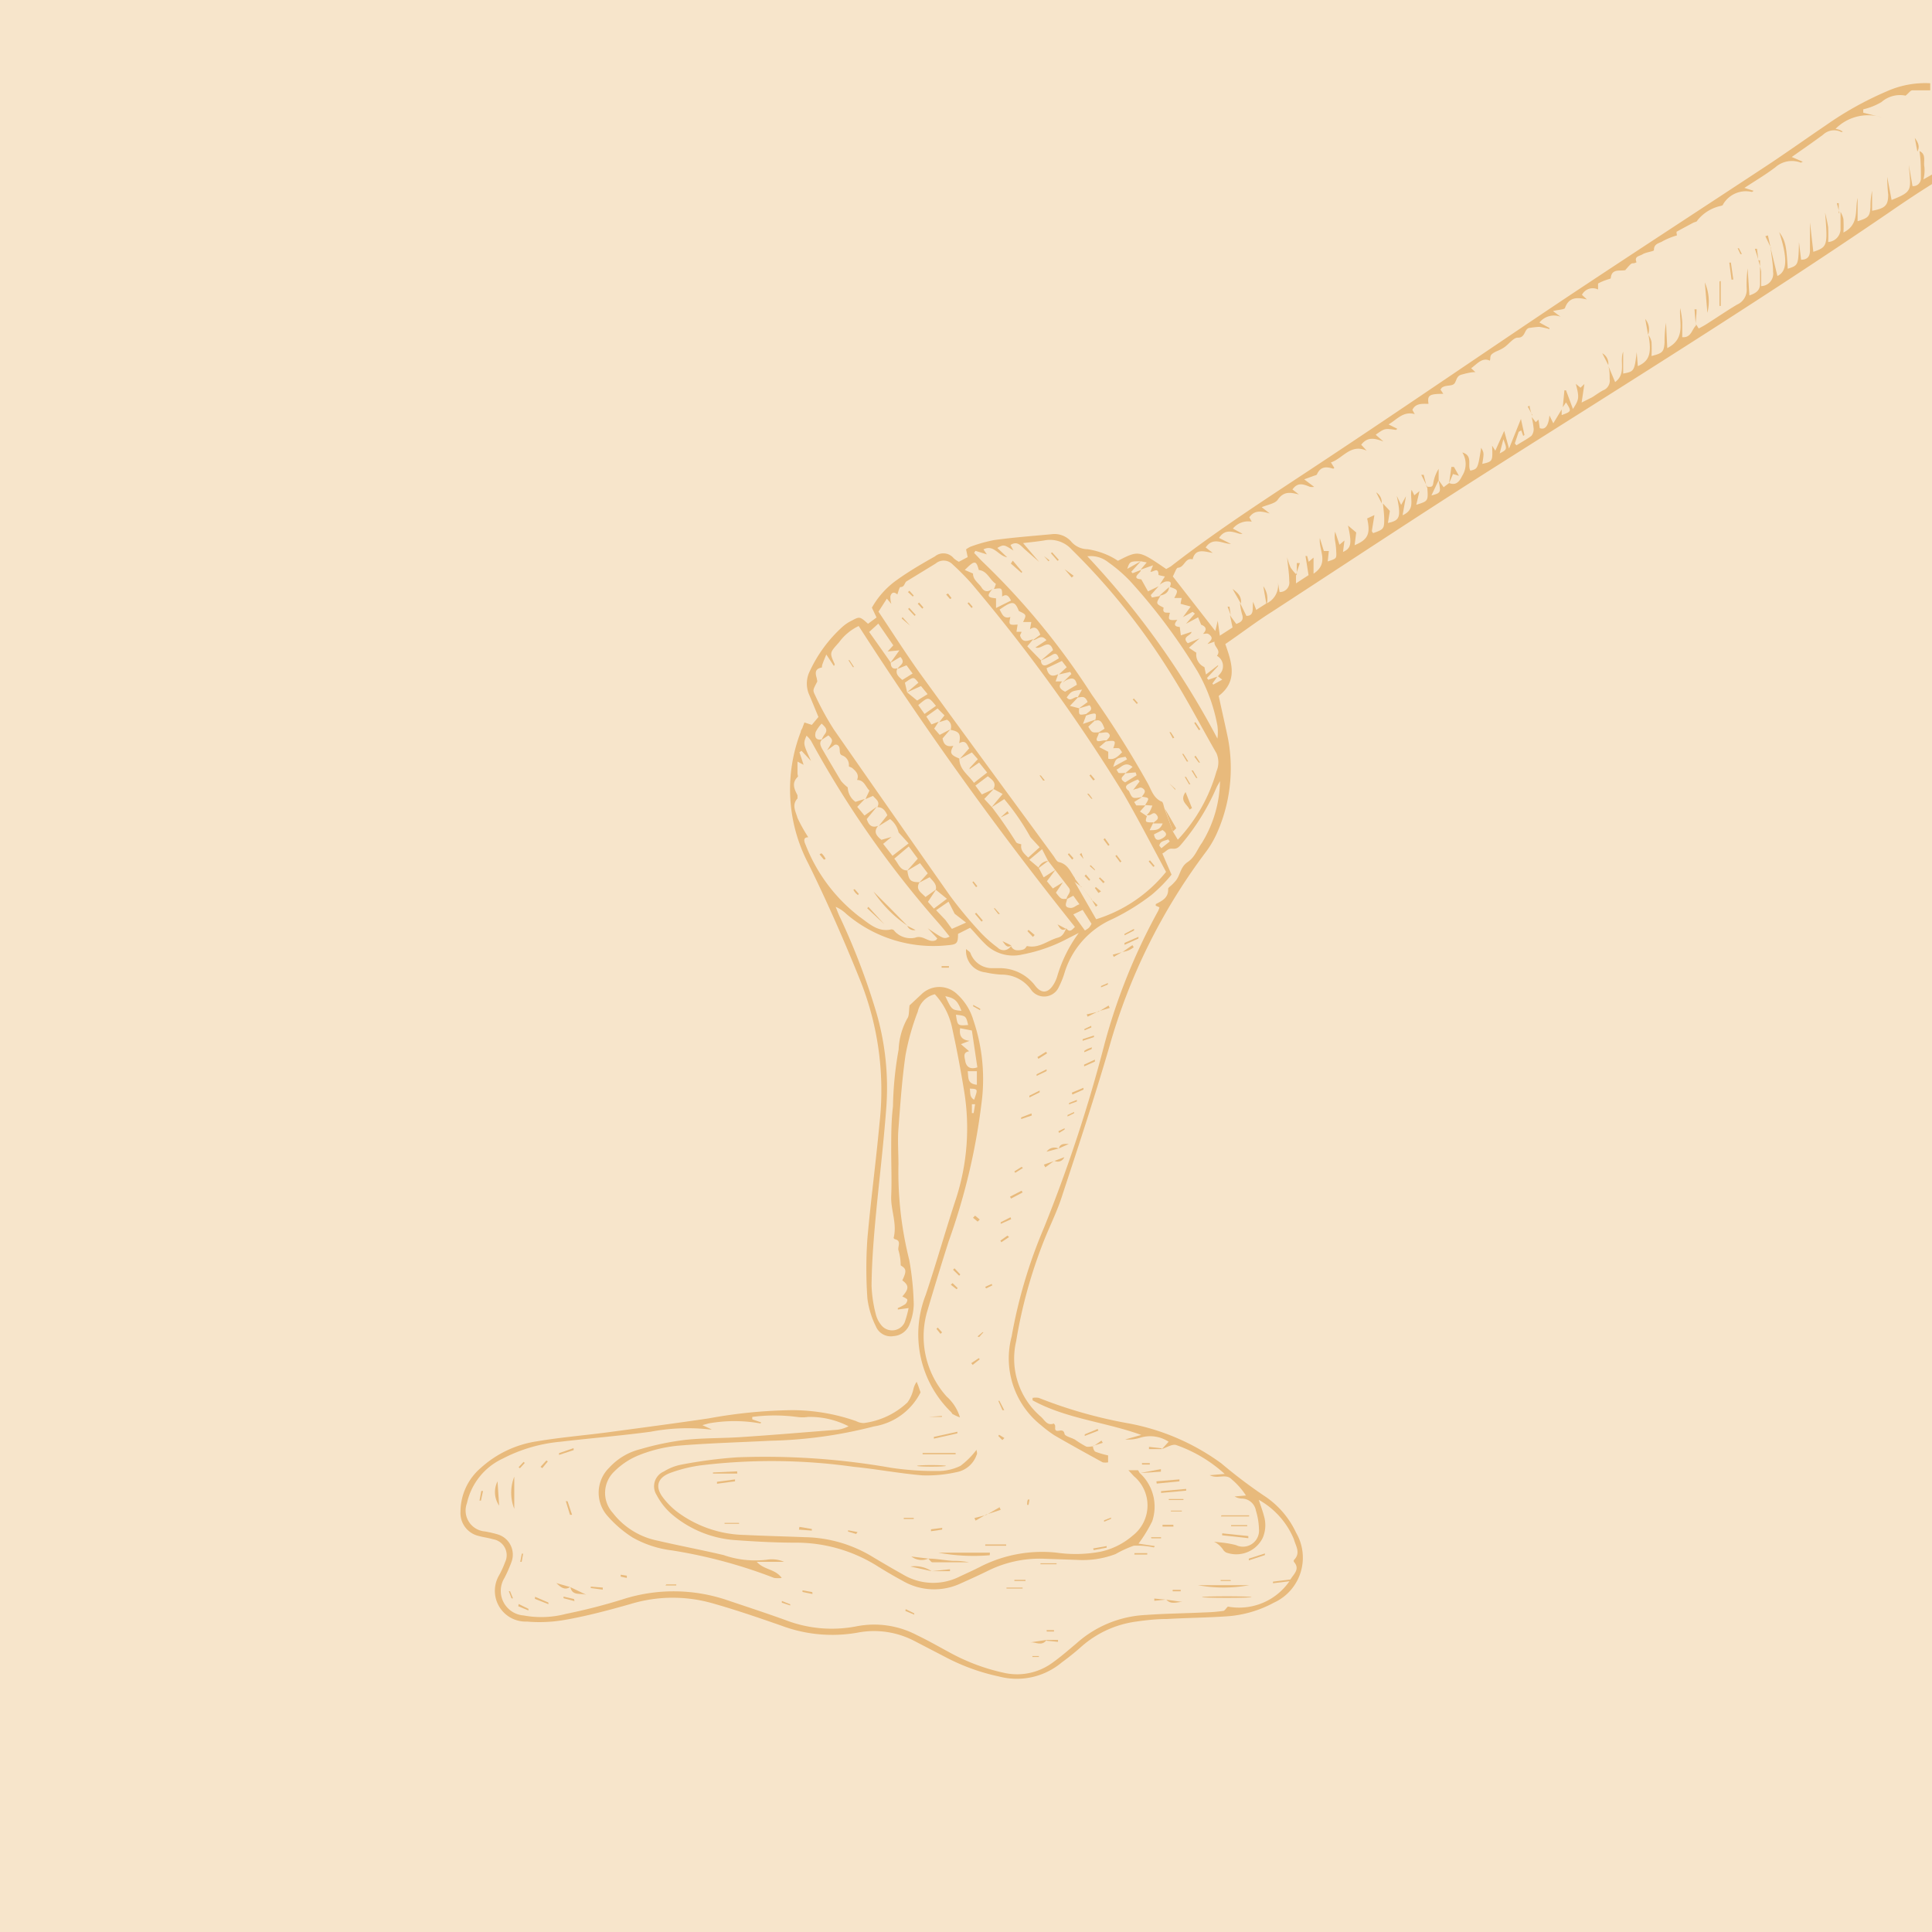 <svg id="Capa_1" data-name="Capa 1" xmlns="http://www.w3.org/2000/svg" width="42.33mm" height="42.33mm" viewBox="0 0 119.99 119.99"><defs><style>.cls-1{fill:#f7e5cb;}.cls-2{fill:#e8ba7c;}</style></defs><rect class="cls-1" width="119.99" height="119.99"/><path class="cls-2" d="M109.21,16.18a5.78,5.78,0,0,1,.17.69c0,.29,0,.58,0,.9a.77.77,0,0,0,.74-.89c0-.48-.1-1-.15-1.46l0,0,.42,1.72c.6-.28.65-1.06.11-2.73.38.54.45.82.53,2.28.66-.21.66-.21.7-1.65l.13,1.09c.42,0,.55-.23.55-.57,0-.58,0-1.16,0-1.75l.21,1.83c.88-.3.9-.38.73-2.44.07.31.15.61.19.92a9.07,9.07,0,0,1,0,.91.82.82,0,0,0,.77-.87c0-.32,0-.64,0-1l0,0a1.57,1.57,0,0,1,.18.45,7.31,7.31,0,0,1,0,.83c1-.5.7-1.41.88-2.15v1.45c.68-.21.76-.3.8-.89a4.41,4.41,0,0,1,.1-1v1.24c.82-.15,1-.34,1-1a10.14,10.14,0,0,1-.06-1.1l.27,1.43c1.36-.54,1.19-.61,1.07-2.18l.23,1.32a.48.48,0,0,0,.52-.5c0-.56,0-1.12-.09-1.68h0c.45.21.23.64.31,1a2.41,2.41,0,0,1-.06.76l.6-.34v.59c-1,.62-1.9,1.23-2.83,1.87-8,5.46-16.21,10.56-24.38,15.74-4.64,2.94-9.25,6-13.86,9-1,.63-1.9,1.33-2.89,2,.4,1.14.8,2.3-.41,3.22.19.89.39,1.75.57,2.61a9.9,9.9,0,0,1-.72,6,6.08,6.08,0,0,1-.69,1.14A36.7,36.7,0,0,0,68.9,65C68,68.09,67,71.12,66,74.16c-.31,1-.75,1.87-1.13,2.81a30.19,30.19,0,0,0-1.76,6.33A4.75,4.75,0,0,0,64.66,88c.22.2.38.57.79.41,0,0,.06.07.08.12a1.55,1.55,0,0,1,0,.21c.06.32.48-.12.58.29,0,.17.43.25.65.38a6.92,6.92,0,0,0,.68.42c.12.06.29,0,.44,0l0,0c0,.11.07.29.15.33a5.28,5.28,0,0,0,.79.23v.43a.91.91,0,0,1-.34,0c-1-.55-2-1.1-3-1.68a8,8,0,0,1-.82-.62,5.3,5.3,0,0,1-1.83-5.52,31,31,0,0,1,2-6.73A92.37,92.37,0,0,0,68.6,64.83a37,37,0,0,1,3.31-8.22,1.17,1.17,0,0,0,.1-.26l-.23-.1s0-.08,0-.1c.39-.2.8-.39.77-.95,0-.06.11-.14.18-.2s.21-.2.3-.31c.28-.35.27-.84.73-1.15s.59-.78.88-1.18a7.55,7.55,0,0,0,1.13-3.85c-.07.14-.16.27-.22.41a14.13,14.13,0,0,1-2.18,3.51c-.15.17-.26.31-.55.28s-.38.17-.63.3l.57,1.31a9.09,9.09,0,0,1-1.23,1.25,13.73,13.73,0,0,1-2.44,1.51,5.36,5.36,0,0,0-3,3.42,5.65,5.65,0,0,1-.37.88,1,1,0,0,1-1.64.15,2.23,2.23,0,0,0-1.88-1,5.94,5.94,0,0,1-1-.14A1.34,1.34,0,0,1,60,58.94c.12.11.24.17.27.25a1.42,1.42,0,0,0,1.3.94l.59,0a2.76,2.76,0,0,1,2.11,1.06c.42.57.85.5,1.2-.11a2.13,2.13,0,0,0,.18-.41A8.65,8.65,0,0,1,67,57.94l-.67.34a9.89,9.89,0,0,1-2.84,1,2.45,2.45,0,0,1-2.31-.66c-.34-.33-.63-.69-.93-1L59.5,58c0,.6-.07.66-.68.71a8.34,8.34,0,0,1-6.26-1.95,2.17,2.17,0,0,0-.66-.44c.09.22.17.45.28.67a42.2,42.2,0,0,1,2.26,5.94,16.71,16.71,0,0,1,.61,5.79c-.18,2.46-.49,4.91-.71,7.37-.11,1.25-.2,2.51-.21,3.77a8.14,8.14,0,0,0,.26,1.75,1.69,1.69,0,0,0,.32.66.86.86,0,0,0,1.47-.13,6.29,6.29,0,0,0,.25-.9l-.67.09s0-.08,0-.09a3.33,3.33,0,0,0,.46-.24c.08-.06.16-.24.12-.3s-.2-.13-.3-.18c.42-.48.42-.69,0-1,.28-.59.25-.72-.1-.93a3.44,3.44,0,0,0-.13-.91c-.1-.23.23-.62-.24-.72,0,0-.08-.06-.07-.08.23-.89-.19-1.74-.15-2.61s0-1.88,0-2.82,0-1.83.11-2.74a21.64,21.64,0,0,1,.35-3.52,4.39,4.39,0,0,1,.53-1.92c.14-.18.1-.49.15-.83l.74-.69a1.59,1.59,0,0,1,2.22,0,3.53,3.53,0,0,1,1,1.6A11.41,11.41,0,0,1,61,68.17a39.61,39.61,0,0,1-2.08,8.92c-.45,1.41-.88,2.82-1.3,4.24a5.58,5.58,0,0,0,1.17,5.4,2.82,2.82,0,0,1,.83,1.3,2.49,2.49,0,0,1-.42-.19c-.06,0-.09-.11-.15-.16a6.73,6.73,0,0,1-1.56-7.25c.67-2,1.23-4,1.89-6a14.21,14.21,0,0,0,.5-6.66c-.21-1.29-.45-2.58-.73-3.85a4.39,4.39,0,0,0-1.09-2.17A1.42,1.42,0,0,0,57,62.83a15.2,15.2,0,0,0-.76,2.69c-.22,1.52-.32,3-.44,4.57-.06.74,0,1.48,0,2.22a22.43,22.43,0,0,0,.67,5.94A17.64,17.64,0,0,1,56.75,81a3.5,3.5,0,0,1-.25,1.22,1.14,1.14,0,0,1-1,.76,1,1,0,0,1-1.1-.6,5.35,5.35,0,0,1-.53-1.75,26.72,26.72,0,0,1,0-3.69c.21-2.39.53-4.76.75-7.15A18.4,18.4,0,0,0,53.47,61c-1-2.49-2.1-5-3.27-7.37a9.93,9.93,0,0,1-.47-8.17c0-.09.08-.18.11-.27s.07-.18.12-.32l.46.15.41-.49c-.21-.51-.41-1-.59-1.42a1.72,1.72,0,0,1,.06-1.44,8.56,8.56,0,0,1,2-2.72,2.51,2.51,0,0,1,.61-.41c.48-.26.5-.25,1,.2l.53-.39-.29-.61A5.28,5.28,0,0,1,55.73,36c.74-.53,1.55-1,2.33-1.44a.83.83,0,0,1,1.18.12,1.86,1.86,0,0,0,.31.21l.55-.29L60,34.12a1.53,1.53,0,0,1,.26-.16,9.24,9.24,0,0,1,1.49-.42c1.17-.16,2.36-.25,3.54-.36a1.38,1.38,0,0,1,1.26.48,1.36,1.36,0,0,0,1,.45,4.89,4.89,0,0,1,1.32.4,4.3,4.3,0,0,1,.56.32c1.29-.66,1.29-.66,3,.51.1-.06.21-.11.31-.18,3.16-2.46,6.54-4.59,9.87-6.81,4.92-3.26,9.78-6.6,14.69-9.88,4.15-2.76,8.33-5.48,12.49-8.22,1.22-.81,2.4-1.65,3.61-2.47a20.78,20.78,0,0,1,3.74-2.09,5.86,5.86,0,0,1,2.74-.52v.44c-.37,0-.74,0-1.11,0-.12,0-.23.18-.42.33a1.75,1.75,0,0,0-1.5.4,4,4,0,0,1-1.13.45V7l1.13.28A2.85,2.85,0,0,0,114,8a1.71,1.71,0,0,1,.26.07,2.19,2.19,0,0,1,.2.11c-.07,0-.12.05-.14,0a1,1,0,0,0-1.1.19c-.62.46-1.25.89-1.94,1.38l.7.3c-.08,0-.11.06-.14.05a1.55,1.55,0,0,0-1.58.29c-.59.45-1.22.82-1.92,1.28l.57.18s-.08.07-.11.07a1.64,1.64,0,0,0-1.79.78c0,.07-.15.09-.23.11a2.54,2.54,0,0,0-1.37.89c0,.07-.17.09-.26.14-.32.17-.64.34-1,.54-.06,0,0,.21,0,.24a4.52,4.52,0,0,0-.87.35c-.2.14-.57.14-.56.57,0,.07-.49.12-.7.25s-.54.12-.38.5a.85.85,0,0,1-.17.06c-.16,0-.16,0-.5.39,0,.06-.16.05-.25.06-.31,0-.64,0-.68.47,0,.05-.17.07-.26.11a3.14,3.14,0,0,0-.53.23s0,.22,0,.37a.75.75,0,0,0-1,.33l.31.29c-.62-.15-1.11-.15-1.36.51,0,.12-.42.12-.75.21l.47.35a1.16,1.16,0,0,0-1.31.36l.62.34,0,.07a4.75,4.75,0,0,0-.63-.14,5,5,0,0,0-.56.06c-.4,0-.26.63-.78.61-.27,0-.55.41-.85.61s-.49.22-.7.37-.12.27-.18.45c-.46-.22-.76.17-1.16.47l.26.24c-.28,0-.58.08-.87.16s-.29.33-.41.52-.43.13-.65.21-.15.12-.24.19l.18.27c-.88,0-1,.09-.92.62-.38,0-.79-.05-1,.37,0,0,.07.15.15.27-.72-.2-1.09.32-1.63.64l.54.27s-.07.08-.09.07C86,26.6,86,26.6,85.44,27l.48.42c-.58-.22-1-.29-1.38.2l.34.37c-1-.45-1.46.47-2.22.73l.21.34s-.05.05-.07.05c-.4-.13-.77-.16-1,.33,0,.07-.16.09-.25.13l-.55.2.62.47a1.2,1.2,0,0,1-.25,0c-.37-.14-.75-.34-1.1.16l.4.31c-.51-.13-.93-.22-1.31.32-.16.24-.58.3-1,.47l.5.39c-.48-.13-.93-.25-1.27.24,0,0,.08.14.15.27a1.23,1.23,0,0,0-1.17.43l.6.32a.63.63,0,0,1-.19,0c-.46-.14-.91-.3-1.27.26l.74.37c-.53,0-1.09-.47-1.57.22l.44.34c-.56-.1-1.08-.29-1.25.4-.47-.13-.5.5-.91.52-.1,0-.19.3-.32.54l2.64,3.39.15-.64.13.93.79-.51-.16-.75h0l.39.53c.27-.1.49-.21.36-.6a4.05,4.05,0,0,1-.13-.71v0l.4.81c.52,0,.35-.48.42-.87l.19.5.59-.38h0a1.25,1.25,0,0,0,.75-1.38l.11.65a.59.59,0,0,0,.6-.69c0-.44-.08-.88-.13-1.47a4.08,4.08,0,0,0,.21.63,2.83,2.83,0,0,0,.34.42h0l0,.57.78-.51-.19-1.19.1,0,.1.36.3-.26,0,1c1-.67.31-1.44.39-2.21l.25.8.31,0-.07.65c.55-.18.55-.18.53-.6a4.93,4.93,0,0,0-.07-.66,1.65,1.65,0,0,1,0-.59l.27.81.31-.26-.09.71c.51-.23.56-.51.31-1.64l.51.43-.1.79c.82-.34,1-.69.78-1.66l.45-.21c-.05.33-.11.67-.16,1,0,0,.05.08.08.12.64-.22.69-.27.69-.84,0-.34-.05-.68-.08-1v0l.43.46-.12.75c.76-.16.82-.37.55-1.68l.27.56.3-.54L87.11,32c.85-.37.42-1.05.56-1.58l.17.34.32-.26-.2.85c.75-.23.75-.23.68-1.12l0,0c.17,0,.33.06.37-.19a2.4,2.4,0,0,1,.34-.92v.7l-.45.95c.35-.09.54-.14.53-.39a3.75,3.75,0,0,0-.09-.57l.32.45L90,30v0c.47.19.67-.16.82-.46a1.36,1.36,0,0,0,0-1.44c.68.2.3.79.5,1.13.46-.11.46-.11.67-1.42.18.32.18.32.07,1,.65-.15.65-.15.61-1.13l.2.31.55-1.23.3,1.1.74-1.84.22,1-.08.05-.12-.34-.16.09-.24.72.1.12c.31-.2.64-.37.93-.59a.66.66,0,0,0,.14-.45,6,6,0,0,0-.12-.72h0l.25.32.17-.16.08.53c.34.13.55-.16.6-.79l.24.49.52-.86v.35c.62-.23.62-.23.27-.79l-.2.3.1-1.05.1,0,.43,1.16c.39-.6.4-.71.18-1.56l.29.24.24-.23L98.23,25l.64-.32c.23-.14.45-.31.7-.44a.64.64,0,0,0,.4-.7c0-.27,0-.54-.08-.81l0,0,.42,1c.71-.53.26-1.28.5-1.89v1.36c.68-.12.7-.16.84-1.33l.07.87c.72-.32.87-.79.66-1.94v0a1.26,1.26,0,0,1,.19.43,8.54,8.54,0,0,1,0,.88c.68-.17.77-.25.81-.84a7.16,7.16,0,0,1,.09-1.22l.08,1.57c1.18-.61.72-1.61.8-2.48a6.15,6.15,0,0,1,.13.86c0,.31,0,.63,0,.94.58.05.59-.52.89-.76h0a1.76,1.76,0,0,0,.13.22,5.89,5.89,0,0,0,.64-.37c.58-.37,1.15-.76,1.74-1.11a1,1,0,0,0,.6-1,7.48,7.48,0,0,1,.06-1.25l.11,1.68c.36-.13.66-.28.66-.72s0-1,0-1.47ZM70.85,34.86c-.65,0-.69,0-.84.47l.84-.47-.59.65.08.09.52-.2c0,.07-.09.15-.15.22-.28.28-.09.34.17.36l.42.75.66-.32-.49.55.07.15.53-.1c-.29.48-.29.48.2.73-.1.39.2.29.39.32-.13.45-.09.48.46.44-.18.22-.26.41.15.44l.07.52.66-.22c0,.24-.65.29-.23.71l.73-.3-.66.58.46.31a.85.85,0,0,0,.5.89l.1.46.75-.58,0,.06-.69.74.08.11.57-.2-.31.43.05.07.56-.31L75.64,42a1.86,1.86,0,0,0,.22-.27.73.73,0,0,0-.28-1c.29-.37-.21-.55-.15-.88L75,40c.1-.16.38-.3.18-.52s-.3-.09-.46-.12c.25-.25.2-.44-.12-.56l-.19-.46-.75.4.55-.63L74.07,38l-.6.33.48-.66-.63-.17.07-.36-.32,0-.14,0c.26-.48.25-.51-.28-.69.16-.32,0-.37-.27-.33a1.17,1.17,0,0,0-.36.2l.33-.52a3.28,3.28,0,0,1-.4-.09c0-.53-.32-.17-.5-.2l.16-.4-.77.27.38-.45Zm.79,16.21-.24.49c.4,0,.64,0,.81-.42l-.59,0c.09-.17.43-.23.23-.51s-.33,0-.5,0h-.14a1.62,1.62,0,0,0,.18-.2,2.35,2.35,0,0,0,.18-.4L71.12,50c.28-.45.28-.45-.2-.52.1-.16.3-.32.09-.49s-.29,0-.44,0a.7.7,0,0,0-.2.08l.41-.54-.11-.12a3.68,3.68,0,0,0-.63.31c-.2.14-.09.29.07.4.22.49.22.49.82.38l-.49.31.13.21h.57l-.34.38.43.29C71.1,51.06,71.13,51.09,71.64,51.07ZM69.88,48c0,.18-.49.31,0,.59l.71-.44-.06-.18-.65.06.46-.4c-.47-.38-.71.05-1,.17.08.11.11.21.16.21A2.16,2.16,0,0,0,69.88,48Zm-2.41-3.61-.21.57.81-.28-.48.45c.23.38.23.38.66.35,0,.17-.19.38-.13.5s.33,0,.5,0h.14l-.49.42.56.29c0,.15,0,.42,0,.43.38.1.61-.15.86-.4-.08-.11-.12-.21-.2-.25a1.84,1.84,0,0,0-.35,0c.18-.47.14-.51-.45-.42.07-.17.4-.32.13-.53-.1-.08-.33,0-.5,0h-.14l.42-.26c-.15-.41-.27-.61-.58-.49.09-.49.08-.51-.35-.4a2.67,2.67,0,0,0-.26.09c0-.23.58-.28.26-.66L67,44l.55-.4c-.19-.47-.43-.26-.62-.29l.27-.48c-.65.09-.65.09-.95.48.24.33.47-.1.7,0l-.5.53.57.15C67,44.42,67,44.43,67.47,44.34Zm-5.61-7.18,0,.55.93-.46c-.15-.32-.3-.42-.55-.25,0-.54,0-.55-.51-.47a1.74,1.74,0,0,0,.12-.32c-.39-.25-.52-.8-1.06-.86-.16-.6-.26-.62-.87,0l.51.22c0,.41.36.59.54.88s.42.26.67.08C61.28,37,61.31,37.11,61.86,37.16ZM66,42.39l.54-.53-.07-.13-.71.16.49-.45-.3-.39L65,41.5c.11.48.36.55.72.37l-.16.45.41,0c-.29.31-.13.48.18.64l.73-.43c-.06-.31-.19-.45-.47-.36S66.11,42.33,66,42.39ZM56.33,43l.71-.6c-.3-.38-.3-.38-.84,0l.14.6.62.51.65-.4-.41-.5Zm-.58-1.46c.09-.22.54-.34.17-.74l-.62.37.56-.78-.73.07.35-.38-.93-1.35-.57.52c.47.66.91,1.28,1.34,1.9,0,.24.09.45.42.35-.16.34.06.52.3.73l.64-.4-.38-.51Zm2.55,3.28-.28.43.34.39.66-.34-.48.56c.07.43.31.54.67.46-.24.44-.19.56.37.79,0,.68.55,1,.91,1.51l.82-.64-.5-.62-.59.41,0-.07.51-.55-.37-.42-.75.4.58-.65c-.13-.25-.22-.55-.62-.32.12-.58,0-.73-.53-.83.08-.28,0-.5-.23-.63l-.48.15.33-.42L58.23,44l-.7.5.32.49Zm6.2,9.06.32.61.73-.47-.53.71.37.45.62-.38-.43.64c.32.41.32.41.69.38,0,.19-.22.47.09.55s.41-.12.68-.21l-.38-.53-.42.22c0-.25.36-.44.13-.73l-.83-1.08-.45-.58-.37-.72-.79.66Zm-5.78,3.26.4.55L60,57.3l-.71-.55L58.91,56l-.77.53ZM63.2,38.79l-.07.45h.31c0,.08-.1.18-.08.25.16.49.51.28.81.21l-.37.44.85.87c0,.23.12.39.38.28s.5-.27.73-.4c-.09-.29-.21-.34-.41-.22s-.48.24-.71.36l.76-.65c-.25-.78-.73,0-1.09-.17l.68-.45c-.34-.42-.58,0-.84,0l.46-.34c-.16-.42-.34-.54-.64-.34l.08-.45h-.51c.22-.45.22-.45-.26-.68-.26-.64-.4-.65-1.2-.09.16.25.23.6.67.46C62.64,38.8,62.66,38.83,63.2,38.79ZM61.72,49l-.59.62.49.53.49.66h0c.35.5.69,1,1,1.5.06.08.21.09.32.13-.07.37.17.57.43.82l.71-.64L64,52a14.63,14.63,0,0,0-1.63-2.37l-.79.51.69-.83L61.7,49c.2-.38-.06-.56-.35-.79l-.77.58.4.55Zm-3.58,6.24-.51.77.37.42.81-.61-.69-.56c.08-.37-.21-.55-.38-.78l-.65.34.53-.58-.48-.63-.81.48.67-.76-.56-.76-.9.76c.27.3.34.73.81.73.09.62.2.73.76.73-.28.46.11.64.37.92Zm-3.68-5.14-.63.77c.11.34.29.58.71.42-.32.38-.09.63.2.87l.63-.18-.52.43.58.74,1-.77-.62-.68a1.47,1.47,0,0,0-.53-.83l-.71.44.54-.68c-.13-.28-.28-.5-.62-.5.19-.35-.1-.49-.27-.7l-.47.2L54,49.1c-.25-.23-.31-.65-.77-.66.14-.34-.07-.54-.3-.74-.07-.05-.21-.08-.21-.12a.63.63,0,0,0-.43-.67c-.26-.11,0-.54-.32-.66l-.12,0-.48.35c.39-.62.39-.62.08-.93l-.42.28a1.62,1.62,0,0,1,.17-.32c.25-.3.07-.46-.17-.69a2.31,2.31,0,0,0-.37.52c-.08.3,0,.54.4.46-.2.2-.1.39,0,.59.39.67.78,1.34,1.18,2a2.54,2.54,0,0,0,.41.39,1.15,1.15,0,0,0,.48.9l.58-.18-.47.49.45.54Zm18.39,1.55.3.5a10.24,10.24,0,0,0,2.4-4.24,1.42,1.42,0,0,0,0-1.13c-.92-1.6-1.77-3.24-2.75-4.81a41.48,41.48,0,0,0-6.25-7.85,1.81,1.81,0,0,0-1.67-.56c-.42.07-.84.11-1.34.17l1,1.17-.87-.76c-.26-.23-.48-.58-.91-.29l.18.34c-.6-.38-.6-.38-1-.16l.61.58c-.56-.09-.82-.82-1.47-.49l.21.31-.71-.22-.08.13c.2.21.4.43.61.63a45.16,45.16,0,0,1,6.69,8.16,62,62,0,0,1,3.51,5.57c.21.4.34.86.82,1.08.11,0,.14.3.2.46Zm-6.63,6c.21.29.35.11.54-.08A222.16,222.16,0,0,1,53.33,38.88a3.2,3.2,0,0,0-1.21,1c-.58.66-.62.63-.28,1.37,0,0,0,.06-.05.11l-.47-.71c-.11.26-.18.43-.24.6s0,.2-.06.21c-.44.09-.38.37-.29.68,0,.08.06.18,0,.24-.23.46-.27.47-.11.79a17.64,17.64,0,0,0,1.17,2.14Q55.4,50.5,59,55.63a26.1,26.1,0,0,0,1.84,2.22,7.88,7.88,0,0,0,1.12,1,.52.52,0,0,0,.83-.1h0c.15.32.43.29.69.24s.24-.25.33-.23c.72.15,1.25-.34,1.87-.52.32-.08.4-.3.52-.53Zm.49-2.94,1.37,2.38a9,9,0,0,0,4.34-2.94c-.87-1.62-1.71-3.24-2.62-4.82a107.06,107.06,0,0,0-9.48-13.11,15.73,15.73,0,0,0-1.15-1.16A.77.77,0,0,0,58.11,35l-1.8,1.1c-.15.09-.11.36-.39.36-.06,0-.13.3-.19.46-.19-.18-.36-.14-.43.11a1.38,1.38,0,0,0,.06.48l-.28-.33-.52.81c.84,1.25,1.67,2.56,2.57,3.82,2.75,3.79,5.53,7.57,8.3,11.35.1.14.2.35.33.38.57.13.72.61,1,1ZM50.2,52c-.34,0-.26.26-.17.46a10.39,10.39,0,0,0,3.33,4.46c.59.42,1.17,1,2,.8,0,0,.14,0,.19.1a1.34,1.34,0,0,0,1.28.42c.52-.21.86.38,1.31.14,0,0,0,0,.07-.1l-.59-.63c1,.68,1,.68,1.36.52-.21-.26-.4-.51-.61-.75a62.13,62.13,0,0,1-8-11.41,1.6,1.6,0,0,0-.28-.32c-.21.5-.21.5.28,1.57l-.59-.63-.13.09.26.78-.38-.2c0,.28,0,.49,0,.69s.07.23,0,.27c-.38.39-.19.76,0,1.13,0,.06,0,.17,0,.2-.38.41-.1.83,0,1.21A9.67,9.67,0,0,0,50.2,52ZM67.53,34.55a51.64,51.64,0,0,1,8.08,11.32,3,3,0,0,0,0-.8,10.59,10.59,0,0,0-1.24-3.38,35.91,35.91,0,0,0-4.2-5.62,9.23,9.23,0,0,0-1.34-1.15A1.74,1.74,0,0,0,67.53,34.55ZM60.7,66.29,60.36,64l-.73-.14c-.07.5.11.73.59.78l-.54.21.51.44c-.41.07-.28.36-.24.61S60.16,66.47,60.7,66.29Zm7.09-8.92-.55-.86-.58.28.72,1a1.8,1.8,0,0,0,.25-.17A1.11,1.11,0,0,0,67.79,57.37ZM58.13,43.84c-.47-.58-.47-.58-1.1-.05l.39.55Zm1.58,18.94c-.24-.63-.41-.79-1-.91C59.11,62.72,59.11,62.72,59.71,62.78Zm.42.88c-.14-.57-.14-.57-.76-.64C59.47,63.71,59.47,63.71,60.13,63.66Zm.54,3.71,0-.84-.57,0C60.16,66.91,60.05,67.31,60.67,67.37Zm11-15.55c.07.41.28.39.53.24s.33-.29,0-.51ZM60.5,68.3c.24-.67.24-.67-.27-.69C60.28,67.86,60.2,68.13,60.5,68.3ZM70,47.16,69.9,47c-.6.1-.6.1-.76.63Zm23.14-19c.47-.25.47-.25.23-.88ZM72,52.52l.13.16.52-.42-.1-.13C72.35,52.23,72.06,52.21,72,52.52ZM60.56,68.58h-.2l0,.55h.11Z" transform="translate(0 0)"/><path class="cls-2" d="M72.16,90l.42-.46a2.1,2.1,0,0,0-1.76-.25,2.43,2.43,0,0,1-.94.11l1-.28c-2.23-.81-4.65-1-6.75-2.15l0-.15a1,1,0,0,1,.39,0,28.82,28.82,0,0,0,5.62,1.59,14.15,14.15,0,0,1,5.72,2.48,30.48,30.48,0,0,0,2.64,2,5.53,5.53,0,0,1,2,2.31,3.07,3.07,0,0,1-1.39,4.34,7.12,7.12,0,0,1-3,.85c-1.2.08-2.42.09-3.62.16-.64,0-1.29.07-1.92.16a6.43,6.43,0,0,0-3.39,1.54c-.4.36-.83.7-1.24,1a4.34,4.34,0,0,1-3.9.87A12.87,12.87,0,0,1,58.88,103l-2.1-1.09a5.41,5.41,0,0,0-3.53-.51,9,9,0,0,1-4.73-.44c-1.44-.5-2.89-1-4.36-1.41a9,9,0,0,0-5,.07c-1.37.39-2.76.76-4.16,1a9.14,9.14,0,0,1-2.28.09A1.91,1.91,0,0,1,31,97.83a5.92,5.92,0,0,0,.37-.81,1,1,0,0,0-.74-1.42c-.29-.09-.59-.12-.87-.2a1.46,1.46,0,0,1-1.16-1.52,3.59,3.59,0,0,1,1.28-2.73,6.64,6.64,0,0,1,3.44-1.63c1.53-.26,3.08-.38,4.62-.59,2-.27,4.06-.54,6.08-.84a30.78,30.78,0,0,1,5.15-.51,12.09,12.09,0,0,1,4,.68,1,1,0,0,0,.49.12,4.87,4.87,0,0,0,2.7-1.28,2.28,2.28,0,0,0,.36-.79,1.34,1.34,0,0,1,.21-.49c.05.12.1.24.14.36s.08.22.1.3a3.93,3.93,0,0,1-2.89,2.11,28,28,0,0,1-6.44.89c-1.92.1-3.85.15-5.76.31a8.83,8.83,0,0,0-2.43.6,4.55,4.55,0,0,0-1.5,1,1.84,1.84,0,0,0-.1,2.56,4.67,4.67,0,0,0,2.77,1.73c1.37.32,2.76.58,4.12.9a6,6,0,0,0,2.68.29A1.92,1.92,0,0,1,48.7,97H47c.45.51,1.14.43,1.55,1a1.78,1.78,0,0,1-.47,0,31,31,0,0,0-6.35-1.71,6.56,6.56,0,0,1-2.44-.8,7.18,7.18,0,0,1-1.56-1.34,2.17,2.17,0,0,1,.11-3A3.88,3.88,0,0,1,39.78,90a17.33,17.33,0,0,1,2.74-.57c1.18-.13,2.37-.1,3.55-.18,2-.13,3.94-.3,5.91-.45a2.05,2.05,0,0,0,.72-.22A5.27,5.27,0,0,0,50.19,88a2.35,2.35,0,0,1-.7,0,10.7,10.7,0,0,0-2.77,0l0,.15.55.19s0,.06-.07.06a9.12,9.12,0,0,0-3.17,0l-.41.11.59.27c-.05,0-.09,0-.12,0a12.28,12.28,0,0,0-3.68.14c-1.86.25-3.73.4-5.59.62a9.65,9.65,0,0,0-3.6,1.05A4,4,0,0,0,29,93.36a1.3,1.3,0,0,0,1.1,1.75,7,7,0,0,1,.79.18A1.31,1.31,0,0,1,31.77,97a8.47,8.47,0,0,1-.44,1,1.53,1.53,0,0,0,1.19,2.33,6,6,0,0,0,2.64-.1,35.41,35.41,0,0,0,3.51-.9,10.34,10.34,0,0,1,6.55.07c1.19.4,2.38.79,3.57,1.22a8,8,0,0,0,4.43.38,5.7,5.7,0,0,1,3.74.56c.69.33,1.35.71,2,1.06a12.53,12.53,0,0,0,3.52,1.3,3.72,3.72,0,0,0,2.88-.65c.52-.37,1-.79,1.5-1.21a6.94,6.94,0,0,1,4.3-1.76c1.23-.09,2.47-.1,3.7-.16a10,10,0,0,0,1.1-.09c.1,0,.18-.16.3-.27a3.8,3.8,0,0,0,3.84-1.6.6.6,0,0,0,.06-.11c.21-.33.59-.63.2-1.07a.15.15,0,0,1,0-.11c.45-.45.1-.89,0-1.29a5,5,0,0,0-2.18-2.45c.11.35.23.66.32,1a2,2,0,0,1-.08,1.37,1.83,1.83,0,0,1-2.27.9A.7.7,0,0,1,76,96.3a1.49,1.49,0,0,0-.6-.55l.63.07a6.26,6.26,0,0,1,.73.14,1,1,0,0,0,1.43-1A4.21,4.21,0,0,0,78,93.82a.9.9,0,0,0-.89-.75.92.92,0,0,1-.43-.13l.7-.06a4.45,4.45,0,0,0-.88-1c-.37-.39-.86,0-1.37-.26l.93-.08a8.77,8.77,0,0,0-3-1.79c-.25-.09-.62.16-.93.26Z" transform="translate(0 0)"/><path class="cls-2" d="M70.78,91.48a2.83,2.83,0,0,1,.78,3,9,9,0,0,1-.85,1.39l1,.15s0,.08-.07.08a4.72,4.72,0,0,0-1.23-.1,7.11,7.11,0,0,0-1.13.52,5.78,5.78,0,0,1-2.4.36l-2-.07a7.24,7.24,0,0,0-3.51.74c-.55.27-1.12.53-1.68.78a3.89,3.89,0,0,1-3.63-.15c-.52-.28-1-.56-1.53-.89a9.48,9.48,0,0,0-5.12-1.48c-1.26,0-2.52-.07-3.77-.16a6.8,6.8,0,0,1-3.91-1.6,4.1,4.1,0,0,1-.95-1.2,1,1,0,0,1,.45-1.46,3.23,3.23,0,0,1,1.1-.43,28.66,28.66,0,0,1,3.44-.45,45.25,45.25,0,0,1,9.58.65,18.51,18.51,0,0,0,2.88.2,3.17,3.17,0,0,0,1.42-.32,5,5,0,0,0,1-1c0,.1.07.23,0,.33a1.63,1.63,0,0,1-1.24,1.06,8.47,8.47,0,0,1-2.12.2c-1.43-.12-2.84-.39-4.26-.53a36.55,36.55,0,0,0-9.52-.09,9,9,0,0,0-1.86.46c-.82.3-1,.87-.45,1.57a4.64,4.64,0,0,0,.89.88,7.24,7.24,0,0,0,4.14,1.41c1.25.06,2.51.09,3.77.14a8.35,8.35,0,0,1,4.21,1.23c.62.37,1.23.73,1.86,1.08a3.65,3.65,0,0,0,3.54.13c.45-.21.9-.41,1.34-.64a8.45,8.45,0,0,1,4.67-.84,8.34,8.34,0,0,0,2.73-.06,4.51,4.51,0,0,0,2-1,2.37,2.37,0,0,0,.07-3.69l-.34-.37.6,0Z" transform="translate(0 0)"/><path class="cls-2" d="M77.59,98.45a8.77,8.77,0,0,1-3.19,0Z" transform="translate(0 0)"/><path class="cls-2" d="M61.47,96.59a12,12,0,0,1-3.2-.16h3.21Z" transform="translate(0 0)"/><path class="cls-2" d="M57.66,96.8c.51,0,1,.11,1.53.14a4.43,4.43,0,0,1,1,.09H57.91c-.08,0-.16-.14-.25-.22Z" transform="translate(0 0)"/><path class="cls-2" d="M57.3,90.24h2.05v.08H57.3Z" transform="translate(0 0)"/><path class="cls-2" d="M31.94,93.71a2.72,2.72,0,0,1,0-2Z" transform="translate(0 0)"/><ellipse class="cls-2" cx="76.19" cy="99.19" rx="1.54" ry="0.05"/><path class="cls-2" d="M30.9,92,31,93.51A1.49,1.49,0,0,1,30.9,92Z" transform="translate(0 0)"/><path class="cls-2" d="M75.91,95.23l1.62.17v.13l-1.63-.18Z" transform="translate(0 0)"/><path class="cls-2" d="M58,89.24l1.46-.32,0,.1L58,89.35Z" transform="translate(0 0)"/><path class="cls-2" d="M75.86,94.11h1.72v.07H75.83Z" transform="translate(0 0)"/><path class="cls-2" d="M73.67,92.58l-1.56.14v-.11l1.56-.14Z" transform="translate(0 0)"/><path class="cls-2" d="M71.82,92l1.43-.12V92l-1.41.14Z" transform="translate(0 0)"/><path class="cls-2" d="M45.79,91.52H44.28v-.07l1.5-.07Z" transform="translate(0 0)"/><ellipse class="cls-2" cx="57.85" cy="91.04" rx="0.9" ry="0.05"/><path class="cls-2" d="M80.2,98.09a.6.6,0,0,1-.06.11l-1.08.13v-.1Z" transform="translate(0 0)"/><path class="cls-2" d="M45.65,92l-1.12.15,0-.12,1.12-.15Z" transform="translate(0 0)"/><path class="cls-2" d="M61.19,95.92h1.3V96h-1.3Z" transform="translate(0 0)"/><path class="cls-2" d="M70.79,91.49l1.31-.25,0,.16-1.35.09Z" transform="translate(0 0)"/><path class="cls-2" d="M70.7,58.29l-.86.39,0-.12.87-.38Z" transform="translate(0 0)"/><path class="cls-2" d="M57.86,97.58l-1.32-.29a1.9,1.9,0,0,1,1.32.29Z" transform="translate(0 0)"/><path class="cls-2" d="M63.51,98.66h-1V98.6h1Z" transform="translate(0 0)"/><path class="cls-2" d="M77.56,96.8l1-.32,0,.1-1,.33Z" transform="translate(0 0)"/><path class="cls-2" d="M35.42,98.57l1,.48c-.36-.13-.88.1-1-.49Z" transform="translate(0 0)"/><path class="cls-2" d="M33.23,99.17l.83.36,0,.1-.84-.33Z" transform="translate(0 0)"/><path class="cls-2" d="M58.51,95l-.69.1,0-.12.7-.09Z" transform="translate(0 0)"/><path class="cls-2" d="M35.63,90.06l-.91.3,0-.11.9-.31Z" transform="translate(0 0)"/><path class="cls-2" d="M68.22,88.85l-.85.33,0-.1.8-.33Z" transform="translate(0 0)"/><path class="cls-2" d="M62.73,74.32l.72-.37.06.11-.72.38Z" transform="translate(0 0)"/><path class="cls-2" d="M35.25,93.24l.28.84-.13,0-.26-.85Z" transform="translate(0 0)"/><path class="cls-2" d="M77.46,94.79h-1v-.07h1Z" transform="translate(0 0)"/><path class="cls-2" d="M64.91,97.72H64v0h.94Z" transform="translate(0 0)"/><path class="cls-2" d="M37.43,98.73l-.74-.1v-.09l.75.06Z" transform="translate(0 0)"/><path class="cls-2" d="M61.25,94.09l.83-.48.07.16-.92.3Z" transform="translate(0 0)"/><path class="cls-2" d="M64.62,97.09h1v.06h-1Z" transform="translate(0 0)"/><path class="cls-2" d="M70.46,96.46h.79v.09h-.8Z" transform="translate(0 0)"/><path class="cls-2" d="M67.89,96.17l.84-.15,0,.1-.8.15Z" transform="translate(0 0)"/><path class="cls-2" d="M67.94,64.41l-.7.23,0-.1.7-.23Z" transform="translate(0 0)"/><path class="cls-2" d="M50.46,99l-.62-.13v-.1l.61.11S50.46,99,50.46,99Z" transform="translate(0 0)"/><path class="cls-2" d="M66.57,67.86l.72-.3,0,.11-.69.31Z" transform="translate(0 0)"/><path class="cls-2" d="M45.91,94.64H45v-.06h.89Z" transform="translate(0 0)"/><path class="cls-2" d="M57.86,97.58,59,97.46v.12Z" transform="translate(0 0)"/><path class="cls-2" d="M64.08,69.28l-.66.22,0-.1.64-.25Z" transform="translate(0 0)"/><path class="cls-2" d="M72.59,93.1h.91v.06h-.91Z" transform="translate(0 0)"/><path class="cls-2" d="M58.5,88h-.82v0l.82-.06Z" transform="translate(0 0)"/><path class="cls-2" d="M65,101.85c-.29.42-.69.12-1,.15l1-.15Z" transform="translate(0 0)"/><path class="cls-2" d="M72.43,99.35l1,.14c-.34,0-.71.19-1-.15Z" transform="translate(0 0)"/><path class="cls-2" d="M49.65,94.83l.77.13,0,.1L49.62,95Z" transform="translate(0 0)"/><path class="cls-2" d="M69.71,59.13l.62-.43.08.13a1.33,1.33,0,0,1-.71.29Z" transform="translate(0 0)"/><path class="cls-2" d="M35.42,98.56c-.37.24-.61,0-.87-.24l.87.25Z" transform="translate(0 0)"/><path class="cls-2" d="M69.84,58l.59-.31,0,.1-.59.3Z" transform="translate(0 0)"/><path class="cls-2" d="M62.07,87l.3.58-.11,0L62,87Z" transform="translate(0 0)"/><path class="cls-2" d="M60.32,84.66l.47-.31.06.07-.44.35Z" transform="translate(0 0)"/><path class="cls-2" d="M56.25,99.94l.53.26,0,.08-.55-.23Z" transform="translate(0 0)"/><path class="cls-2" d="M35.68,99.44,35,99.26l0-.1.65.15Z" transform="translate(0 0)"/><path class="cls-2" d="M61.23,94.07l-.64.37-.07-.16.73-.19Z" transform="translate(0 0)"/><path class="cls-2" d="M32.21,99.62l.61.3,0,.1-.63-.26Z" transform="translate(0 0)"/><path class="cls-2" d="M62.67,76.83l-.48.32-.06-.1.44-.31Z" transform="translate(0 0)"/><path class="cls-2" d="M68.23,62.83l.62-.38.07.15-.71.21Z" transform="translate(0 0)"/><path class="cls-2" d="M62.8,75.72l-.65.29,0-.1.61-.31Z" transform="translate(0 0)"/><path class="cls-2" d="M41.38,98.4H42v.07h-.67Z" transform="translate(0 0)"/><path class="cls-2" d="M73.4,93.87h-.68v-.05h.68Z" transform="translate(0 0)"/><path class="cls-2" d="M64.43,65.65l.54-.33.06.1-.54.34Z" transform="translate(0 0)"/><path class="cls-2" d="M68,65.93l-.67.3,0-.11.67-.31Z" transform="translate(0 0)"/><path class="cls-2" d="M65,66.52l-.62.3,0-.1.62-.31Z" transform="translate(0 0)"/><path class="cls-2" d="M57.66,96.8a1.06,1.06,0,0,1-1.06-.13l1.06.13Z" transform="translate(0 0)"/><path class="cls-2" d="M64.57,67.84l-.64.32,0-.11.64-.32Z" transform="translate(0 0)"/><path class="cls-2" d="M67.79,65.16l-.45.19,0-.08a1,1,0,0,1,.22-.13,2,2,0,0,1,.26-.09Z" transform="translate(0 0)"/><path class="cls-2" d="M73.33,98.83l-.5,0v-.09l.5,0Z" transform="translate(0 0)"/><path class="cls-2" d="M65.76,71.34c.07-.34.36-.3.62-.29l-.63.28Z" transform="translate(0 0)"/><path class="cls-2" d="M65.75,71.33l-.75.2a.59.59,0,0,1,.76-.19Z" transform="translate(0 0)"/><path class="cls-2" d="M32.31,97l.1-.51h.08L32.4,97Z" transform="translate(0 0)"/><path class="cls-2" d="M65.48,72.09l-.56.41-.09-.17.66-.23Z" transform="translate(0 0)"/><path class="cls-2" d="M63,72.75l.45-.28.08.07-.48.3Z" transform="translate(0 0)"/><path class="cls-2" d="M30,92.6l-.13.6-.09,0,.11-.6Z" transform="translate(0 0)"/><path class="cls-2" d="M68.21,62.81l-.66.33L67.49,63l.74-.17Z" transform="translate(0 0)"/><path class="cls-2" d="M60.87,62.74l-.43-.24,0-.09.44.24Z" transform="translate(0 0)"/><path class="cls-2" d="M59.28,78.77l.36.38-.07.08-.38-.37Z" transform="translate(0 0)"/><path class="cls-2" d="M59.16,79.69l.32.31-.07.07-.36-.28Z" transform="translate(0 0)"/><path class="cls-2" d="M56.13,94.27h.62v.07h-.62Z" transform="translate(0 0)"/><path class="cls-2" d="M75.67,97.67h.55l0,0s0,0-.06,0h-.52Z" transform="translate(0 0)"/><path class="cls-2" d="M71.49,95.47h.62v.07h-.6Z" transform="translate(0 0)"/><path class="cls-2" d="M48.56,99.43l.52.21,0,.07-.52-.17S48.55,99.48,48.56,99.43Z" transform="translate(0 0)"/><path class="cls-2" d="M72.88,94.81l-.68,0V94.7h.67Z" transform="translate(0 0)"/><path class="cls-2" d="M53.17,95.27l-.5-.15,0-.08.59.11Z" transform="translate(0 0)"/><path class="cls-2" d="M58.23,89.81h.54v0h-.54Z" transform="translate(0 0)"/><path class="cls-2" d="M76.45,98.19h-.64v-.06l.61,0Z" transform="translate(0 0)"/><path class="cls-2" d="M63,98.12h.69v.07H63Z" transform="translate(0 0)"/><path class="cls-2" d="M33.57,91.1l.37-.4.08.07-.34.41Z" transform="translate(0 0)"/><path class="cls-2" d="M70.92,90.87l.49,0v.09l-.48,0Z" transform="translate(0 0)"/><path class="cls-2" d="M32.59,90.86l-.3.33-.08-.07.31-.33Z" transform="translate(0 0)"/><path class="cls-2" d="M72.15,90l-.79,0v-.14l.78.09Z" transform="translate(0 0)"/><path class="cls-2" d="M67.92,89.81l.49-.34.08.14-.59.18Z" transform="translate(0 0)"/><path class="cls-2" d="M62.05,89.11l.33.2-.13.13L62,89.18Z" transform="translate(0 0)"/><path class="cls-2" d="M60.71,83l.31-.26.06,0-.27.3Z" transform="translate(0 0)"/><path class="cls-2" d="M58.41,82.84l-.25-.31.08-.08.27.3Z" transform="translate(0 0)"/><path class="cls-2" d="M61.63,79.83l-.39.19-.05-.1.4-.18Z" transform="translate(0 0)"/><path class="cls-2" d="M60.72,75.87l-.29-.24.13-.13.29.24Z" transform="translate(0 0)"/><path class="cls-2" d="M65.49,72.1l.61-.23a.44.44,0,0,1-.62.22Z" transform="translate(0 0)"/><path class="cls-2" d="M63.94,93.13l-.06.33-.09,0c0-.11,0-.22.05-.33Z" transform="translate(0 0)"/><path class="cls-2" d="M65.73,70.26l.39-.19,0,.08-.34.21Z" transform="translate(0 0)"/><path class="cls-2" d="M66.71,69.14l-.41.2,0-.09.41-.19Z" transform="translate(0 0)"/><path class="cls-2" d="M66.4,68.5l.48-.19,0,.1-.49.18Z" transform="translate(0 0)"/><path class="cls-2" d="M67.78,63.81l-.43.18,0-.08.42-.2Z" transform="translate(0 0)"/><path class="cls-2" d="M68.8,61.15l-.42.17,0-.08.43-.19Z" transform="translate(0 0)"/><path class="cls-2" d="M58.93,60.1l-.45,0V60l.46,0Z" transform="translate(0 0)"/><path class="cls-2" d="M69.7,59.12l-.53.31-.06-.14.6-.16Z" transform="translate(0 0)"/><path class="cls-2" d="M69,94.33l-.43.18,0-.09.44-.17Z" transform="translate(0 0)"/><path class="cls-2" d="M67.81,95.64h-.39v0h.38Z" transform="translate(0 0)"/><path class="cls-2" d="M38.93,98l-.38-.08V97.8l.38.06Z" transform="translate(0 0)"/><path class="cls-2" d="M31.68,98.83l.18.44-.09,0-.17-.45Z" transform="translate(0 0)"/><path class="cls-2" d="M72.44,99.34l-.75.08v-.14l.74.07Z" transform="translate(0 0)"/><path class="cls-2" d="M65,101.24l.46,0v.09h-.45Z" transform="translate(0 0)"/><path class="cls-2" d="M65,101.85l.71,0v.12l-.71-.07Z" transform="translate(0 0)"/><path class="cls-2" d="M64.52,102.91h-.4v-.06l.4,0Z" transform="translate(0 0)"/><path class="cls-2" d="M105.88,17.54a2.91,2.91,0,0,1,.16,1.89Z" transform="translate(0 0)"/><path class="cls-2" d="M106.87,17.45V19h-.08V17.48Z" transform="translate(0 0)"/><path class="cls-2" d="M90,30l.14-1,.16,0,.31.55-.37-.11c-.08.2-.17.39-.25.59Z" transform="translate(0 0)"/><path class="cls-2" d="M107.54,17.37l-.14-1.06h.1l.15,1.05Z" transform="translate(0 0)"/><path class="cls-2" d="M77.07,37.49l-.52-.91c.33.23.6.49.51.93Z" transform="translate(0 0)"/><path class="cls-2" d="M78.66,37.57l-.2-1.16a1.34,1.34,0,0,1,.2,1.16Z" transform="translate(0 0)"/><path class="cls-2" d="M110,15.42l-.36-.75.16-.05.18.82Z" transform="translate(0 0)"/><path class="cls-2" d="M105.32,20.21l-.08-1h.13c0,.33-.05.66-.07,1Z" transform="translate(0 0)"/><path class="cls-2" d="M102.36,20.81l-.18-1a1,1,0,0,1,.17,1Z" transform="translate(0 0)"/><path class="cls-2" d="M99.89,22.68l-.38-.74a.72.72,0,0,1,.37.76Z" transform="translate(0 0)"/><path class="cls-2" d="M85.82,31.27l-.35-.69a.73.73,0,0,1,.34.71Z" transform="translate(0 0)"/><path class="cls-2" d="M88.64,30.23l-.37-.74.15,0c.07.27.14.54.2.81Z" transform="translate(0 0)"/><path class="cls-2" d="M109.22,16.17l-.23-.72.13,0,.09.76Z" transform="translate(0 0)"/><path class="cls-2" d="M80.54,35.73l0-.76.19,0-.24.72Z" transform="translate(0 0)"/><path class="cls-2" d="M119.08,9.41l-.16-.85c.24.32.32.57.16.86Z" transform="translate(0 0)"/><path class="cls-2" d="M76.46,38.26l-.22-.58.12,0,.09.62Z" transform="translate(0 0)"/><path class="cls-2" d="M95.17,25.78l-.29-.53L95,25.2c0,.2.1.4.14.59Z" transform="translate(0 0)"/><path class="cls-2" d="M108,15.42l.18.36-.09,0-.17-.36Z" transform="translate(0 0)"/><path class="cls-2" d="M114.24,13.22l-.16-.6h.12l0,.63Z" transform="translate(0 0)"/><path class="cls-2" d="M72.35,50.23c.23.4.47.8.7,1.21,0,0-.13.13-.2.2Z" transform="translate(0 0)"/><path class="cls-2" d="M67.18,55.09l-.47-.34v-.24c.15.2.3.39.44.59Z" transform="translate(0 0)"/><path class="cls-2" d="M57.82,36.47l.59.53,0,0Z" transform="translate(0 0)"/><path class="cls-2" d="M67.78,55.82l-.6-.73h0l.6.74Z" transform="translate(0 0)"/><path class="cls-2" d="M56.8,38.25l-.4-.43.07-.07.4.44Z" transform="translate(0 0)"/><path class="cls-2" d="M56.05,38.33l.48.53L56,38.41Z" transform="translate(0 0)"/><path class="cls-2" d="M67.76,55.84l.41.38-.11.09c-.1-.16-.19-.32-.28-.49Z" transform="translate(0 0)"/><path class="cls-2" d="M68.22,55.46,68,55.15l.06-.06.32.27Z" transform="translate(0 0)"/><path class="cls-2" d="M68.52,54.85l-.27-.3.06-.06.3.28Z" transform="translate(0 0)"/><path class="cls-2" d="M67.44,54.31l.27.32-.07.07-.28-.3Z" transform="translate(0 0)"/><path class="cls-2" d="M67.74,53.73,68,54l0,.06-.32-.27Z" transform="translate(0 0)"/><path class="cls-2" d="M71.63,53.84l-.29-.34.08-.07.29.35Z" transform="translate(0 0)"/><path class="cls-2" d="M69.35,53.1l.3.4-.08.06-.3-.4Z" transform="translate(0 0)"/><path class="cls-2" d="M67.3,53.35l-.24-.28.1-.1Z" transform="translate(0 0)"/><path class="cls-2" d="M66.59,53.39l-.27-.33.07-.07.28.31Z" transform="translate(0 0)"/><path class="cls-2" d="M68.83,52.53l-.3-.4.09-.07.29.41Z" transform="translate(0 0)"/><path class="cls-2" d="M67.62,49.3l.23.31-.07,0-.26-.31Z" transform="translate(0 0)"/><path class="cls-2" d="M67.9,48.47l-.24-.31.08-.06.26.31Z" transform="translate(0 0)"/><path class="cls-2" d="M64.79,48.48l-.23-.32.08,0,.25.31Z" transform="translate(0 0)"/><path class="cls-2" d="M60.34,37.76l-.25-.29.08-.06.24.28Z" transform="translate(0 0)"/><path class="cls-2" d="M57.08,37.42l.27.31-.07.07L57,37.5Z" transform="translate(0 0)"/><path class="cls-2" d="M58.88,36.86l.22.29L59,37.2l-.24-.28Z" transform="translate(0 0)"/><path class="cls-2" d="M56.48,36.69l.27.3-.06.06-.3-.28Z" transform="translate(0 0)"/><path class="cls-2" d="M60.63,56.69l.41.48-.08.07-.41-.49Z" transform="translate(0 0)"/><path class="cls-2" d="M62,56.77l-.28-.36.07,0,.31.35Z" transform="translate(0 0)"/><path class="cls-2" d="M64.15,58.19l-.34-.36.07-.08.38.32Z" transform="translate(0 0)"/><path class="cls-2" d="M52.76,41l.28.43-.07,0-.28-.43Z" transform="translate(0 0)"/><path class="cls-2" d="M62.82,58.71c-.29.22-.41-.07-.56-.26l.55.27Z" transform="translate(0 0)"/><path class="cls-2" d="M66.22,57.68c-.3.19-.41-.06-.54-.27l.53.28Z" transform="translate(0 0)"/><path class="cls-2" d="M60.46,54.74l.24.3-.08.06-.23-.31Z" transform="translate(0 0)"/><path class="cls-2" d="M73.88,50.28c-.12-.32-.65-.51-.25-1.09l.4,1Z" transform="translate(0 0)"/><path class="cls-2" d="M65.88,34.07l.63.67,0,0Z" transform="translate(0 0)"/><path class="cls-2" d="M62.9,34.82l.59.7-.05.06L62.78,35Z" transform="translate(0 0)"/><path class="cls-2" d="M65.34,34.3l.42.47-.08.06-.41-.47Z" transform="translate(0 0)"/><path class="cls-2" d="M66.56,35.87l-.44-.52.56.41Z" transform="translate(0 0)"/><path class="cls-2" d="M73,49.06l-.38-.41,0,0L73,49Z" transform="translate(0 0)"/><path class="cls-2" d="M74.25,44.85l.3.45-.09.05-.29-.45Z" transform="translate(0 0)"/><path class="cls-2" d="M73.71,47.3l-.29-.48.08,0,.3.47Z" transform="translate(0 0)"/><path class="cls-2" d="M74.25,46.93l.28.43-.08,0L74.18,47Z" transform="translate(0 0)"/><path class="cls-2" d="M74.29,48.32,74,47.85l.09,0,.28.47Z" transform="translate(0 0)"/><path class="cls-2" d="M73.66,48.25l.27.46-.08,0-.27-.46Z" transform="translate(0 0)"/><path class="cls-2" d="M72.84,45.86l-.21-.39.08,0,.22.34Z" transform="translate(0 0)"/><path class="cls-2" d="M70.42,43.38l.25.28-.07.06-.25-.28Z" transform="translate(0 0)"/><path class="cls-2" d="M65.12,34.86l-.28-.32,0,0,.34.26Z" transform="translate(0 0)"/><path class="cls-2" d="M56.34,57.48a7.63,7.63,0,0,1-2.09-2.11l1,1,1.06,1.08Z" transform="translate(0 0)"/><path class="cls-2" d="M53.93,56.32l1,1.09h0l-1.07-1Z" transform="translate(0 0)"/><path class="cls-2" d="M56.33,57.49l.53.27a.44.44,0,0,1-.52-.28Z" transform="translate(0 0)"/><path class="cls-2" d="M53.08,55.22l.26.3-.06.07c-.05-.05-.11-.09-.16-.15a1.13,1.13,0,0,1-.12-.18Z" transform="translate(0 0)"/><path class="cls-2" d="M51.17,53.39l-.27-.33L51,53c.05,0,.11.09.16.15a1.32,1.32,0,0,1,.12.2Z" transform="translate(0 0)"/><path class="cls-2" d="M53.25,48.43l-.62.47Z" transform="translate(0 0)"/><path class="cls-2" d="M64.07,52l-.62.47Z" transform="translate(0 0)"/><path class="cls-2" d="M62.11,50.8l.46-.42.09.14-.56.27Z" transform="translate(0 0)"/><path class="cls-2" d="M70.85,36l.63-.47Z" transform="translate(0 0)"/><path class="cls-2" d="M73,37.16l-.62.55Z" transform="translate(0 0)"/><path class="cls-2" d="M72,37l.61-.54C72.58,36.83,72.32,36.94,72,37Z" transform="translate(0 0)"/><path class="cls-2" d="M72.63,38.08l.62-.54Z" transform="translate(0 0)"/><path class="cls-2" d="M74.59,38.8l-.62.46Z" transform="translate(0 0)"/><path class="cls-2" d="M59.32,56.73l-.62.47Z" transform="translate(0 0)"/><path class="cls-2" d="M65.1,53.47l-.62.46A.69.69,0,0,1,65.1,53.47Z" transform="translate(0 0)"/></svg>